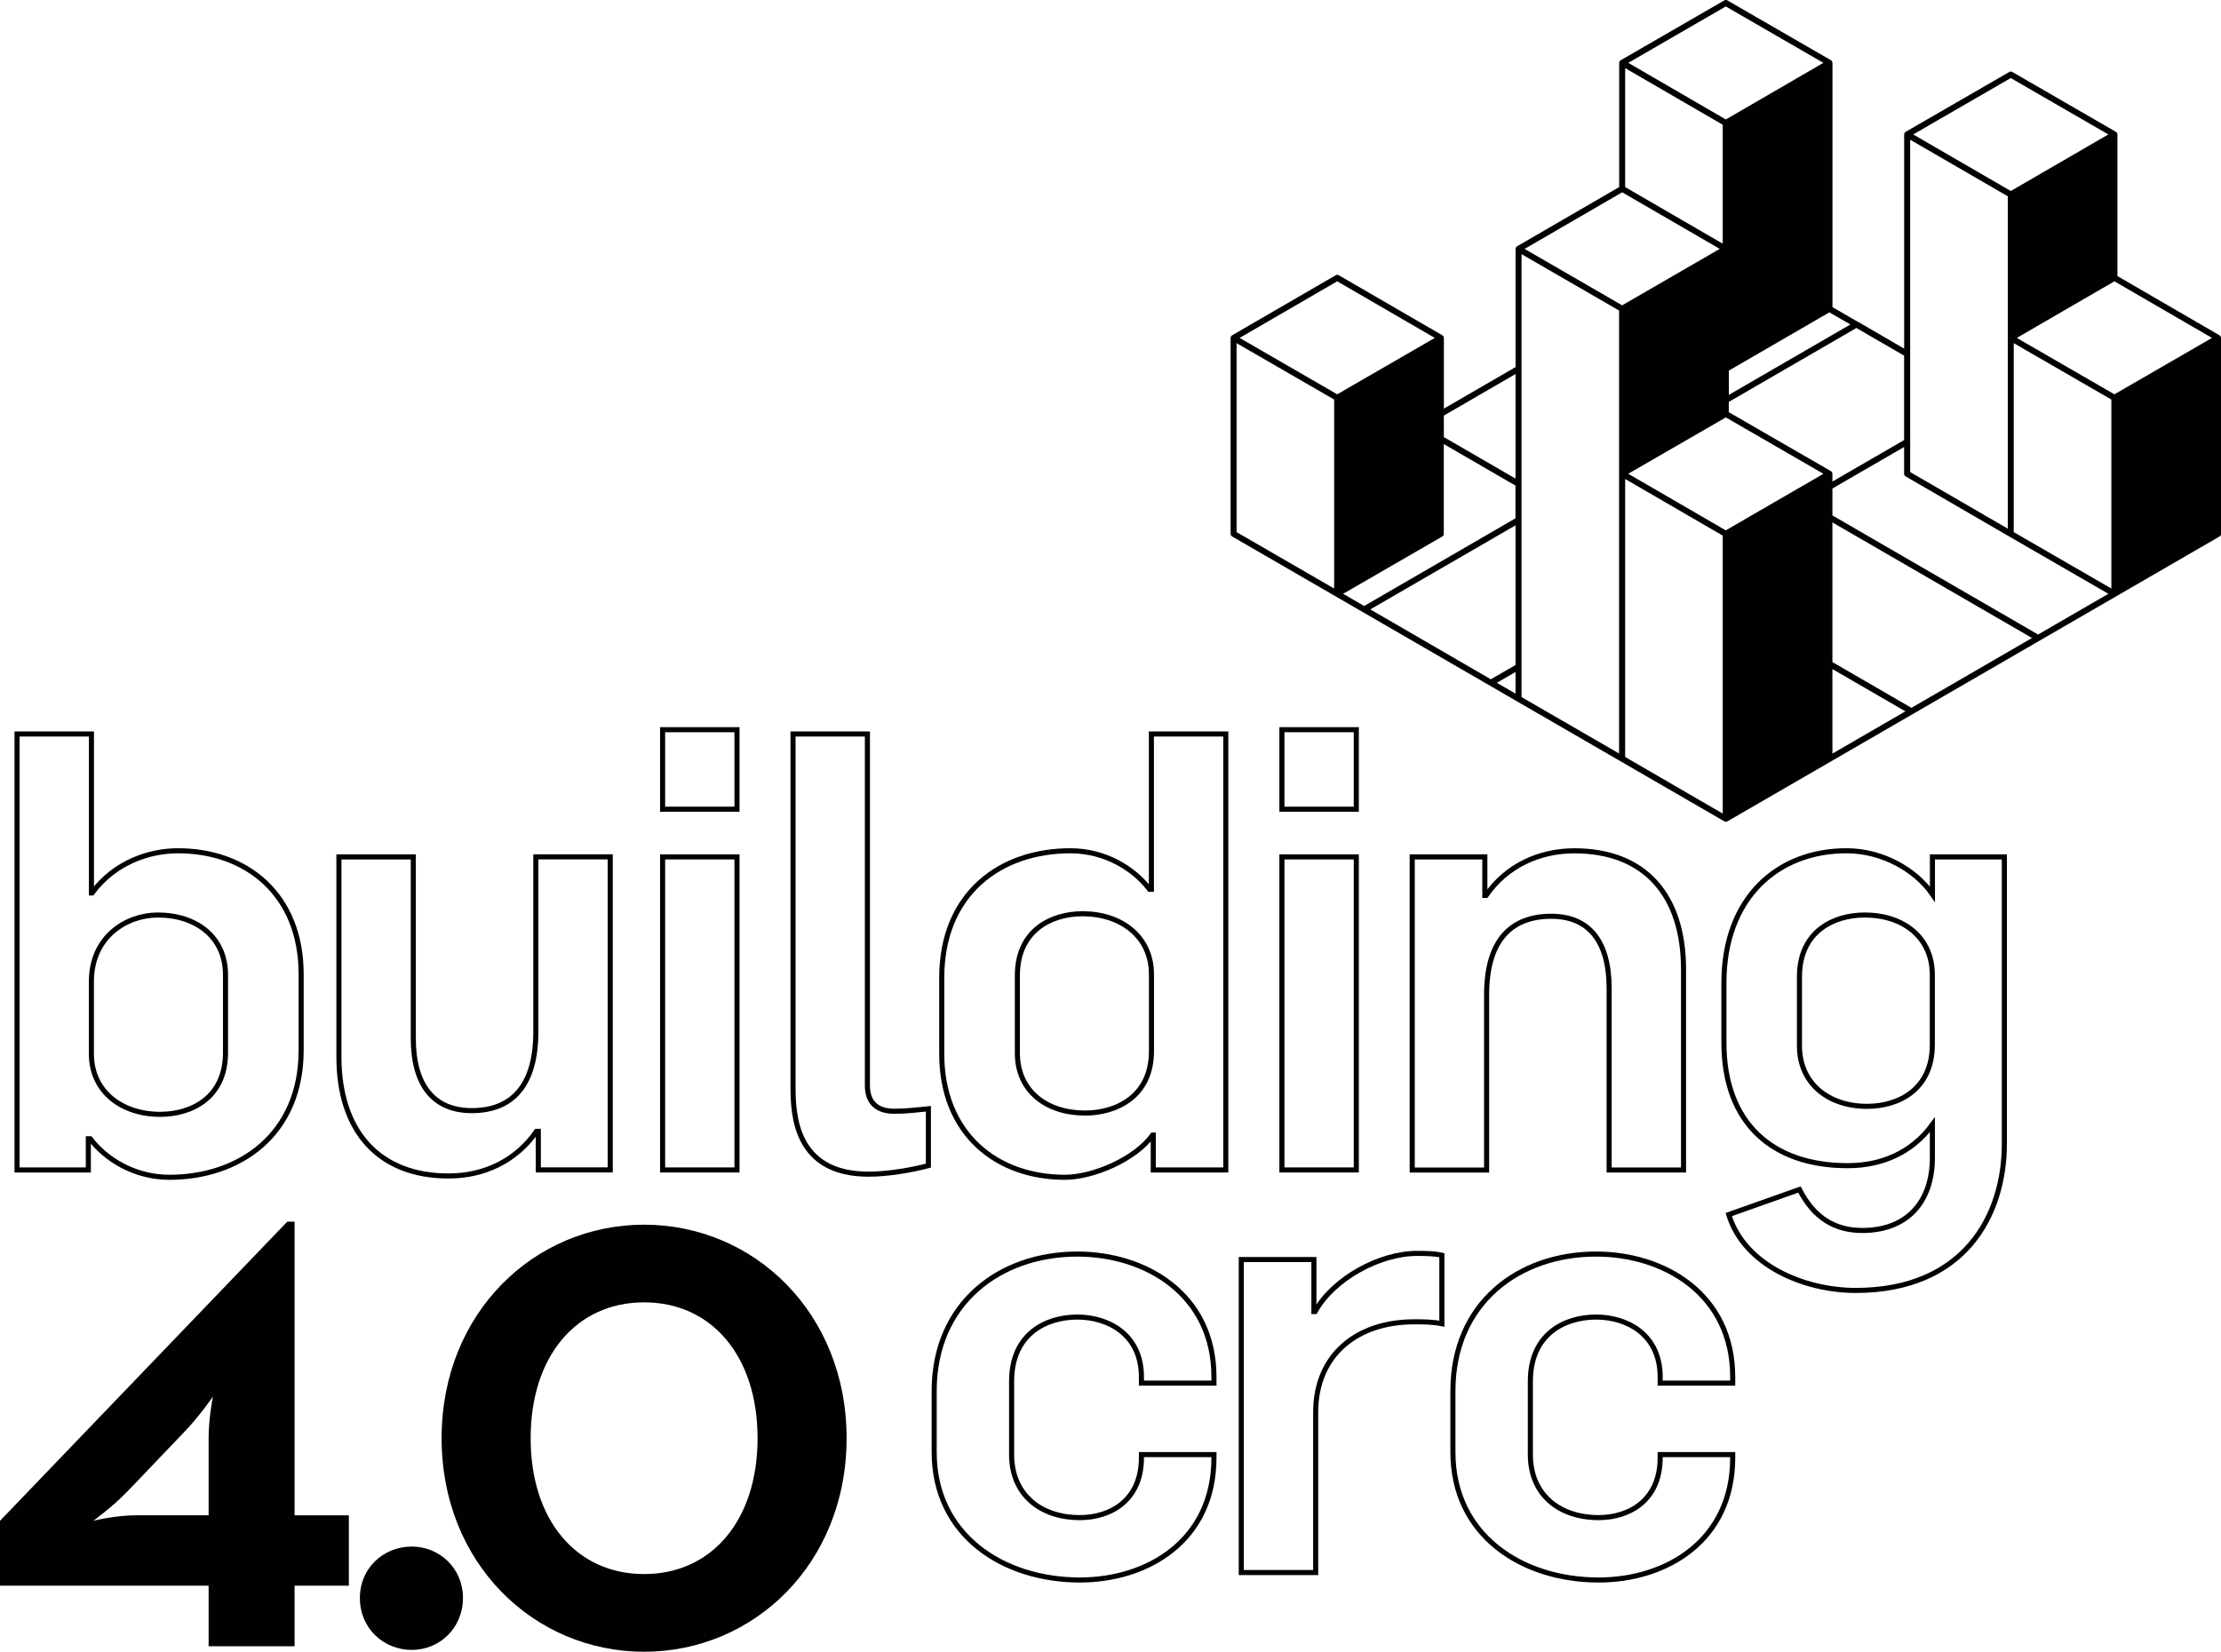 <svg width="164" height="122" viewBox="0 0 164 122" fill="none" xmlns="http://www.w3.org/2000/svg">
<g clip-path="url(#clip0_2091_3605)">
<path d="M6.659 84.108H6.522V86.412H1.259V54.211H6.752V65.954H6.796C8.507 63.65 11.07 62.837 13.144 62.837C18.185 62.837 22.237 66.043 22.237 71.96V77.56C22.237 83.836 17.644 86.954 12.515 86.954C9.944 86.954 7.829 85.642 6.659 84.108ZM16.652 77.742V72.008C16.652 69.21 14.492 67.582 11.655 67.582C9.359 67.582 6.748 69.161 6.748 72.506V77.835C6.748 80.633 9 82.305 11.833 82.305C14.133 82.302 16.652 81.083 16.652 77.742Z" stroke="#010101" stroke-width="0.375" stroke-miterlimit="10"/>
<path d="M25.026 78.058V63.29H30.519V76.701C30.519 80.18 32.049 82.03 34.841 82.03C37.856 82.03 39.567 80.135 39.567 76.203V63.286H45.06V86.408H39.749V83.561H39.616C38.086 85.772 35.701 86.857 33.134 86.857C27.952 86.865 25.026 83.52 25.026 78.058Z" stroke="#010101" stroke-width="0.375" stroke-miterlimit="10"/>
<path d="M48.927 53.895H54.419V59.767H48.927V53.895ZM48.927 63.29H54.419V86.412H48.927V63.29Z" stroke="#010101" stroke-width="0.375" stroke-miterlimit="10"/>
<path d="M58.557 80.224V54.211H64.049V80.18C64.049 81.216 64.546 82.075 66.031 82.075C67.02 82.075 67.561 81.986 68.553 81.893V86.092C67.383 86.408 65.583 86.724 64.142 86.724C58.694 86.727 58.557 82.302 58.557 80.224Z" stroke="#010101" stroke-width="0.375" stroke-miterlimit="10"/>
<path d="M69.538 77.831V72.231C69.538 65.954 73.905 62.837 79.035 62.837C81.601 62.837 83.716 64.145 84.887 65.683H85.02V54.211H90.513V86.412H85.157V83.836H85.112C83.809 85.642 80.701 86.954 78.631 86.954C73.59 86.954 69.538 83.747 69.538 77.831ZM85.024 77.649V71.96C85.024 69.161 82.772 67.489 79.938 67.489C77.642 67.489 75.123 68.708 75.123 72.049V77.783C75.123 80.585 77.283 82.209 80.12 82.209C82.412 82.212 85.024 80.993 85.024 77.649Z" stroke="#010101" stroke-width="0.375" stroke-miterlimit="10"/>
<path d="M94.657 53.895H100.15V59.767H94.657V53.895ZM94.657 63.29H100.15V86.412H94.657V63.29Z" stroke="#010101" stroke-width="0.375" stroke-miterlimit="10"/>
<path d="M104.287 63.29H109.642V66.136H109.731C111.261 63.925 113.691 62.84 116.257 62.84C121.435 62.84 124.313 66.092 124.313 71.603V86.415H118.82V73.004C118.82 69.526 117.335 67.675 114.542 67.675C111.528 67.675 109.772 69.526 109.772 73.457V86.419H104.279V63.29H104.287Z" stroke="#010101" stroke-width="0.375" stroke-miterlimit="10"/>
<path d="M127.65 89.708L132.873 87.857C133.954 89.979 135.528 90.882 137.51 90.882C140.84 90.882 142.688 88.76 142.688 85.508V83.071C141.203 85.103 138.995 86.096 136.432 86.096C130.851 86.096 127.295 82.933 127.295 77.017V72.591C127.295 66.315 131.254 62.836 136.343 62.836C139.043 62.836 141.477 64.282 142.692 66.043V63.29H148.003V84.472C148.003 89.845 144.988 95.311 137.021 95.311C133.277 95.308 128.821 93.502 127.65 89.708ZM142.684 77.155V72.008C142.684 69.21 140.525 67.582 137.688 67.582C135.391 67.582 132.873 68.801 132.873 72.142V77.244C132.873 80.042 135.032 81.714 137.869 81.714C140.162 81.714 142.684 80.495 142.684 77.155Z" stroke="#010101" stroke-width="0.375" stroke-miterlimit="10"/>
<path d="M68.98 107.255V102.74C68.98 96.237 73.839 92.624 79.558 92.624C84.554 92.624 89.639 95.56 89.639 101.703V102.156H84.284V101.703C84.284 98.541 81.809 97.277 79.558 97.277C77.217 97.277 74.698 98.541 74.698 102.019V107.437C74.698 110.373 76.813 112.09 79.739 112.09C81.991 112.09 84.284 110.826 84.284 107.664V107.437H89.639V107.664C89.639 113.806 84.732 116.698 79.735 116.698C74.069 116.694 68.98 113.398 68.98 107.255Z" stroke="#010101" stroke-width="0.375" stroke-miterlimit="10"/>
<path d="M91.665 93.029H97.02V96.868H97.109C98.461 94.43 101.88 92.576 104.624 92.576C105.209 92.576 105.883 92.576 106.469 92.71V97.768C105.75 97.63 105.165 97.63 104.398 97.63C100.257 97.63 97.15 100.023 97.15 104.315V116.147H91.657V93.029H91.665Z" stroke="#010101" stroke-width="0.375" stroke-miterlimit="10"/>
<path d="M107.284 107.255V102.74C107.284 96.237 112.144 92.624 117.862 92.624C122.859 92.624 127.944 95.56 127.944 101.703V102.156H122.588V101.703C122.588 98.541 120.114 97.277 117.862 97.277C115.521 97.277 113.003 98.541 113.003 102.019V107.437C113.003 110.373 115.118 112.09 118.044 112.09C120.296 112.09 122.588 110.826 122.588 107.664V107.437H127.944V107.664C127.944 113.806 123.036 116.698 118.04 116.698C112.373 116.694 107.284 113.398 107.284 107.255Z" stroke="#010101" stroke-width="0.375" stroke-miterlimit="10"/>
<path d="M163.993 24.925C163.982 24.858 163.949 24.798 163.889 24.765L156.352 20.391V9.93C156.352 9.9 156.341 9.878 156.33 9.852C156.326 9.841 156.326 9.83 156.322 9.819C156.319 9.815 156.315 9.815 156.315 9.811C156.297 9.782 156.274 9.756 156.241 9.737L148.589 5.315C148.519 5.274 148.437 5.274 148.367 5.315L140.715 9.737C140.685 9.756 140.663 9.782 140.641 9.811C140.637 9.815 140.633 9.815 140.633 9.819C140.626 9.83 140.63 9.841 140.626 9.852C140.615 9.878 140.604 9.904 140.604 9.93V25.75L137.2 23.769C137.192 23.765 137.181 23.765 137.17 23.762L135.311 22.684V4.642C135.311 4.612 135.3 4.59 135.289 4.564C135.285 4.553 135.285 4.542 135.281 4.531C135.278 4.527 135.274 4.527 135.274 4.523C135.255 4.494 135.233 4.468 135.2 4.449L127.548 0.027C127.477 -0.014 127.396 -0.014 127.326 0.027L119.673 4.449C119.644 4.468 119.622 4.494 119.599 4.523C119.596 4.527 119.592 4.527 119.592 4.531C119.585 4.542 119.588 4.553 119.585 4.564C119.573 4.59 119.562 4.616 119.562 4.642V13.817L112.021 18.191C111.962 18.225 111.929 18.284 111.918 18.351C111.914 18.362 111.91 18.373 111.91 18.384V27.113L106.618 30.179V24.958C106.618 24.947 106.61 24.936 106.61 24.925C106.599 24.858 106.566 24.798 106.507 24.765L98.855 20.328C98.784 20.287 98.699 20.287 98.632 20.328L90.98 24.765C90.921 24.798 90.888 24.858 90.876 24.925C90.873 24.936 90.869 24.947 90.869 24.958V39.429C90.869 39.507 90.91 39.581 90.98 39.622L112.021 51.803L112.025 51.807L113.44 52.625L127.329 60.666C127.363 60.685 127.403 60.696 127.44 60.696C127.477 60.696 127.518 60.685 127.551 60.666L141.259 52.729H141.263L143.552 51.402L163.897 39.622C163.967 39.581 164.008 39.507 164.008 39.429V24.958C164 24.947 163.993 24.936 163.993 24.925ZM150.493 46.865L135.307 38.069V36.081L140.6 33.015V34.992C140.6 35.07 140.641 35.144 140.711 35.185L148.363 39.626L155.685 43.858L150.493 46.865ZM141.141 52.279L135.307 48.901V38.585L150.045 47.121L143.778 50.755L141.141 52.279ZM99.177 43.858L106.499 39.626C106.569 39.585 106.61 39.511 106.61 39.432V32.799L111.903 35.865V38.284L100.729 44.758L99.177 43.858ZM120.003 5.032L125.407 8.169L127.207 9.213V17.998L120.003 13.817V5.032ZM136.633 23.966L127.659 29.165V27.374L135.081 23.07L136.633 23.966ZM141.048 10.32L142.318 11.056L148.256 14.497V24.958V24.962V39.046L141.048 34.865V32.632V26.136V10.32ZM148.696 25.345L155.904 29.51V43.468L148.696 39.302V25.345ZM140.6 26.266V32.502L135.307 35.568V34.992C135.307 34.98 135.3 34.973 135.3 34.966C135.292 34.899 135.255 34.836 135.196 34.798L127.655 30.443V29.685L137.078 24.226L140.6 26.266ZM129.233 38.128L127.433 39.172L125.633 38.128L120.229 34.992L126.007 31.655L127.437 30.83L134.644 34.995L129.233 38.128ZM120.003 35.378L125.407 38.514L127.207 39.559V60.09L120.003 55.91V35.378ZM111.907 49.117L110.084 50.172L101.184 45.01L111.907 38.801V49.117ZM111.907 35.348L106.614 32.283V30.696L111.907 27.626V35.348ZM91.31 25.345L98.514 29.51V43.468L91.31 39.302V25.345ZM111.907 49.633V51.231L110.529 50.432L111.907 49.633ZM112.351 51.487V18.771L119.555 22.937V34.992V55.653L113.862 52.361L112.351 51.487ZM135.307 49.418L140.696 52.539L135.307 55.661V49.418ZM156.13 29.124L148.922 24.958L156.13 20.777L163.334 24.958L156.13 29.124ZM148.474 5.764L155.682 9.93L150.278 13.063L148.478 14.107L146.678 13.063L141.274 9.93L148.474 5.764ZM127.433 0.476L134.64 4.642L129.237 7.779L127.437 8.823L125.637 7.779L120.233 4.642L127.433 0.476ZM119.781 14.204L126.988 18.381L119.781 22.55L112.577 18.384L119.781 14.204ZM98.74 20.777L105.947 24.958L98.74 29.124L91.536 24.958L98.74 20.777Z" fill="#010101"/>
<path d="M15.404 117.118H0V112.327L21.212 90.231H21.752V111.922H25.76V117.118H21.752V121.592H15.404V117.118ZM10.045 111.919H15.404V106.181C15.404 104.78 15.719 103.152 15.719 103.152C15.719 103.152 14.774 104.553 13.6 105.772L9.456 110.109C8.285 111.328 6.889 112.324 6.889 112.324C6.889 112.324 8.511 111.919 10.045 111.919Z" fill="#010101"/>
<path d="M26.574 118.021C26.574 115.806 28.33 114.227 30.404 114.227C32.43 114.227 34.185 115.81 34.185 118.021C34.185 120.28 32.43 121.863 30.404 121.863C28.33 121.859 26.574 120.28 26.574 118.021Z" fill="#010101"/>
<path d="M32.608 106.226C32.608 96.962 39.453 90.455 47.561 90.455C55.668 90.455 62.513 96.962 62.513 106.226C62.513 115.49 55.668 121.997 47.561 121.997C39.453 121.997 32.608 115.49 32.608 106.226ZM55.939 106.226C55.939 100.172 52.561 96.192 47.561 96.192C42.56 96.192 39.183 100.169 39.183 106.226C39.183 112.279 42.56 116.259 47.561 116.259C52.561 116.259 55.939 112.279 55.939 106.226Z" fill="#010101"/>
</g>
<defs>
<clipPath id="clip0_2091_3605">
<rect width="164" height="122" fill="white" transform="translate(0 -0.003)"/>
</clipPath>
</defs>
</svg>
